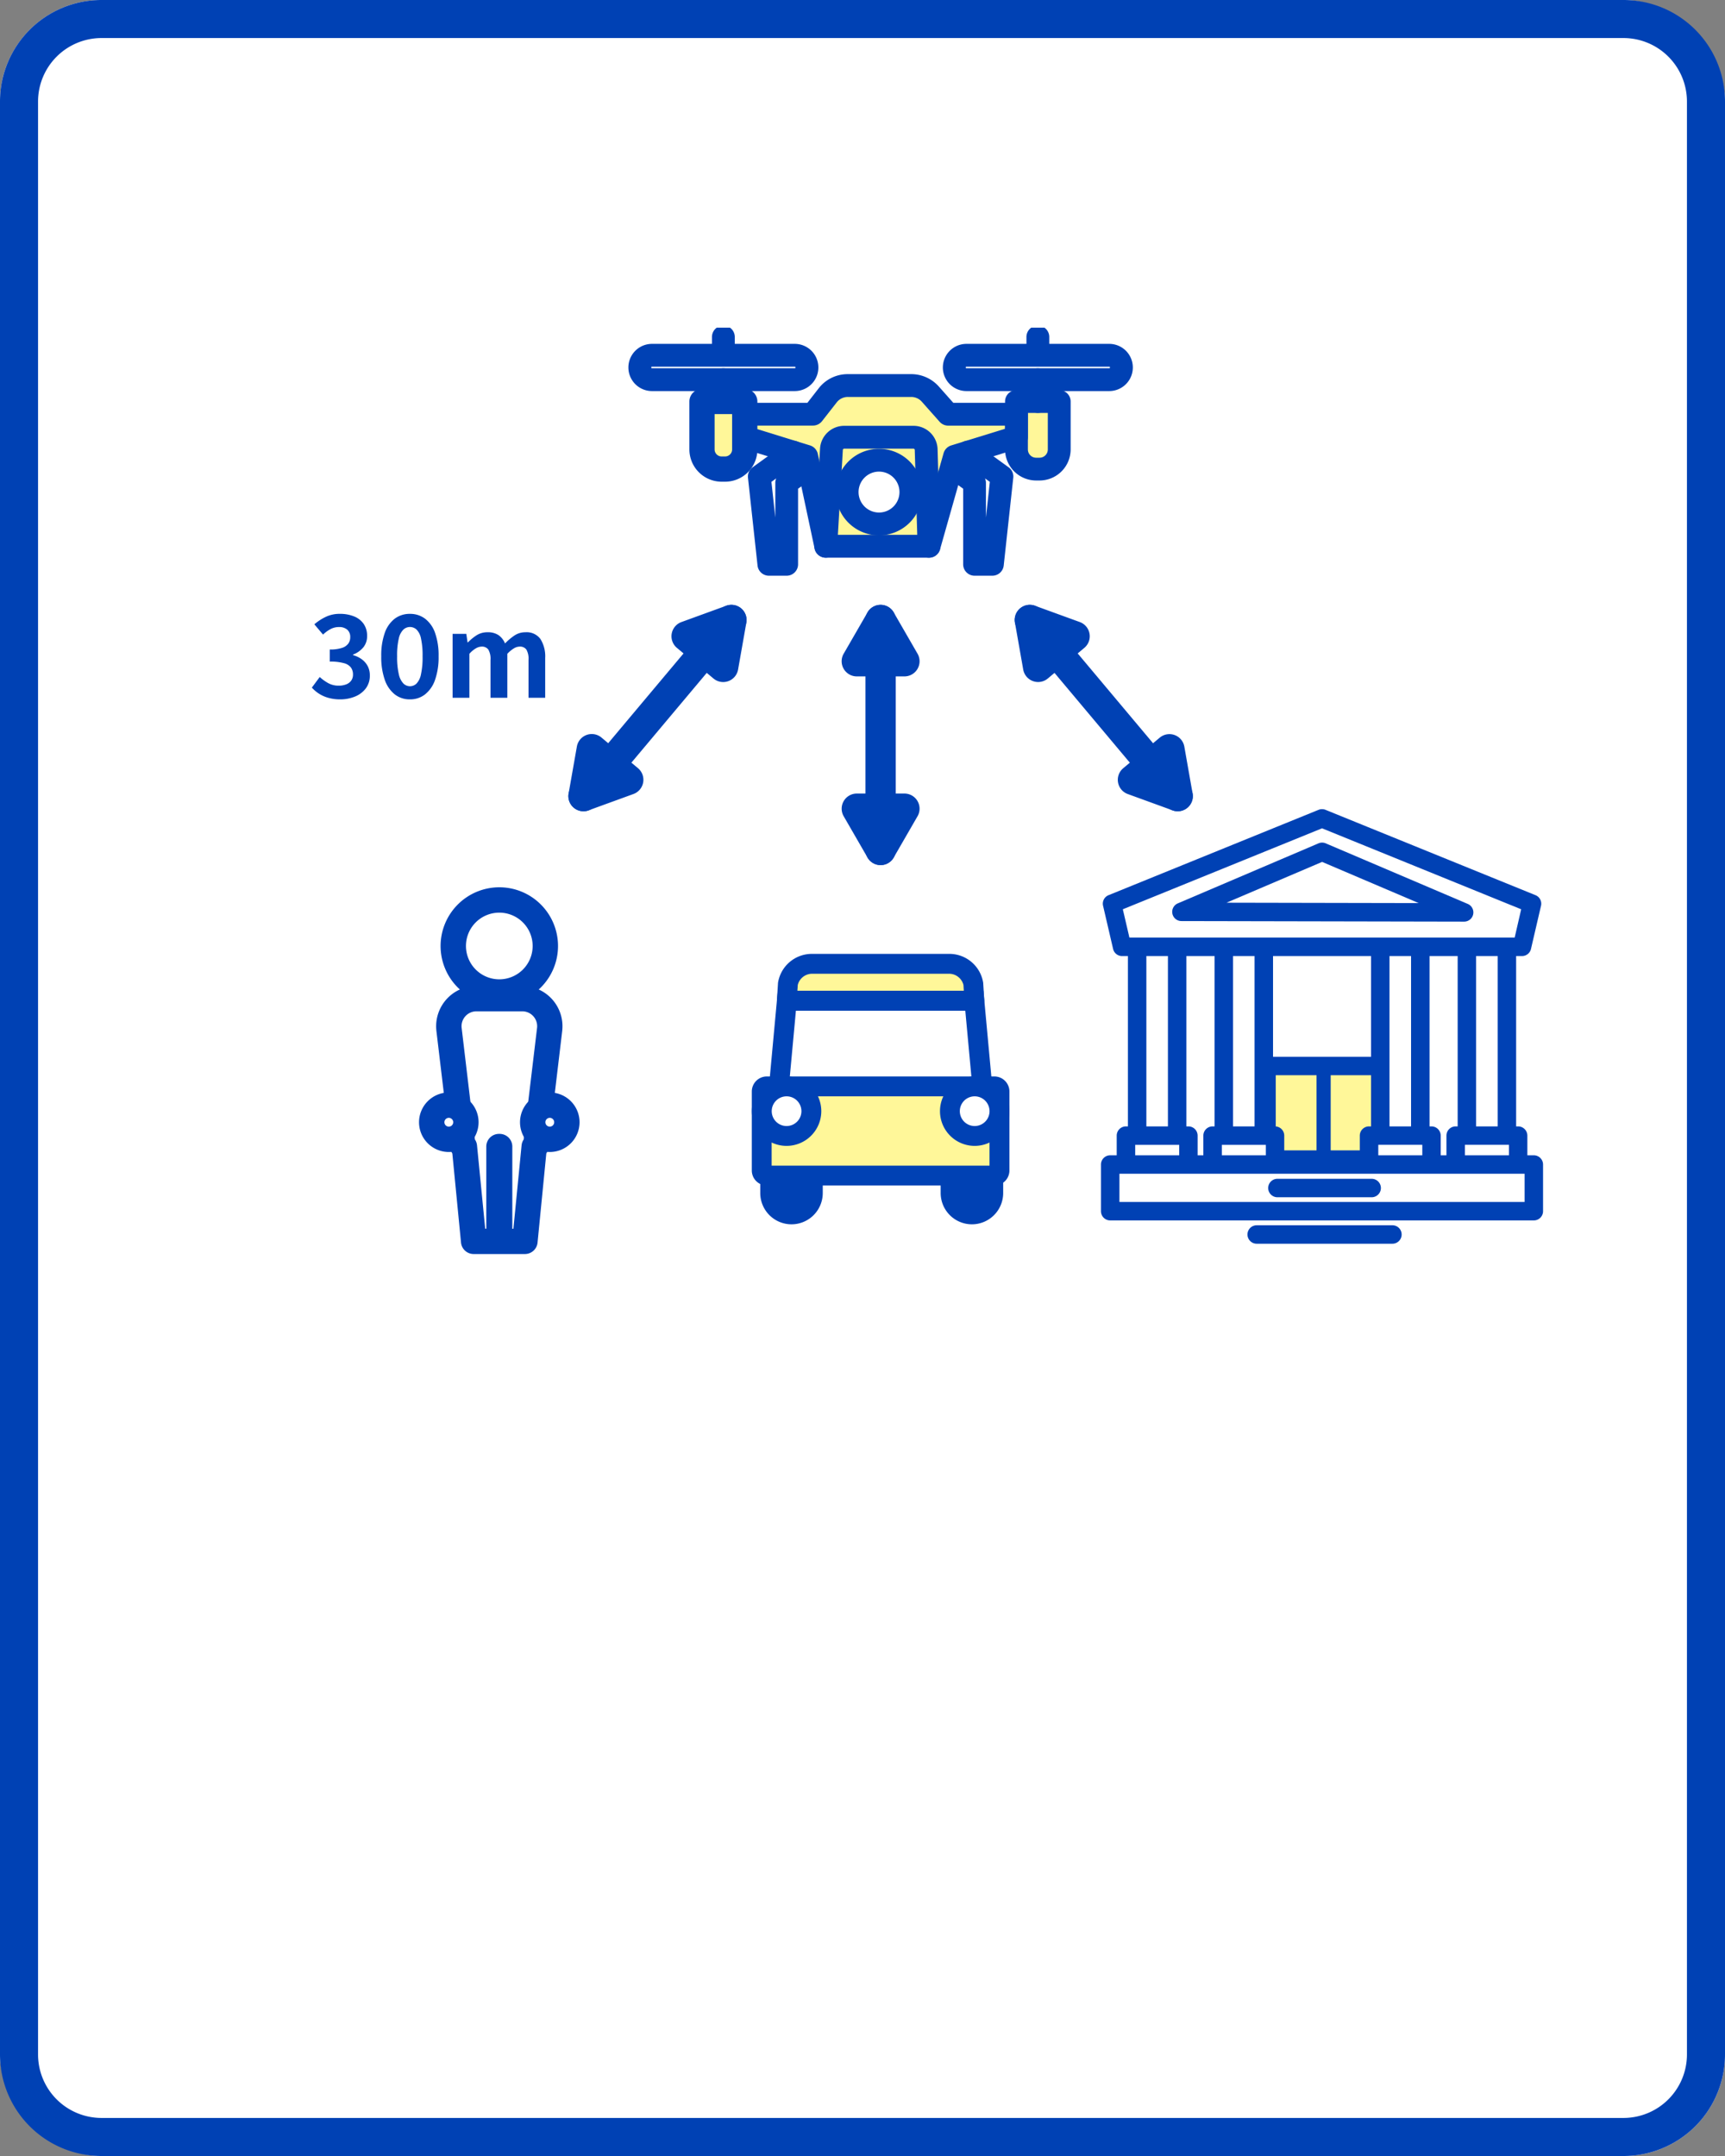 <svg id="距離の確保" xmlns="http://www.w3.org/2000/svg" xmlns:xlink="http://www.w3.org/1999/xlink" width="136" height="170" viewBox="0 0 136 170">
  <rect x="0" y="0" width="136" height="170" fill="#808080" stroke="none"/>
  <defs>
    <clipPath id="clip-path">
      <rect id="長方形_245" data-name="長方形 245" width="107.579" height="73.684" fill="none"/>
    </clipPath>
  </defs>
  <rect id="長方形_303" data-name="長方形 303" width="136" height="170" rx="8" fill="#fff"/>
  <path id="長方形_303_-_アウトライン" data-name="長方形 303 - アウトライン" d="M8,3A5.006,5.006,0,0,0,3,8V162a5.006,5.006,0,0,0,5,5H128a5.006,5.006,0,0,0,5-5V8a5.006,5.006,0,0,0-5-5H8M8,0H128a8,8,0,0,1,8,8V162a8,8,0,0,1-8,8H8a8,8,0,0,1-8-8V8A8,8,0,0,1,8,0Z" fill="#0041b4"/>
  <path id="パス_3360" data-name="パス 3360" d="M-7.191.126A3.324,3.324,0,0,1-8.127,0,2.694,2.694,0,0,1-8.86-.329,2.853,2.853,0,0,1-9.414-.8l.621-.837a3.551,3.551,0,0,0,.67.482,1.648,1.648,0,0,0,.814.2,1.592,1.592,0,0,0,.6-.1.865.865,0,0,0,.4-.3.807.807,0,0,0,.139-.477.939.939,0,0,0-.157-.545,1,1,0,0,0-.554-.351A3.987,3.987,0,0,0-8-2.853v-.954a2.944,2.944,0,0,0,.963-.126.986.986,0,0,0,.5-.342.853.853,0,0,0,.149-.5.751.751,0,0,0-.234-.594.959.959,0,0,0-.657-.207,1.388,1.388,0,0,0-.653.157,2.728,2.728,0,0,0-.6.437l-.684-.81a4.019,4.019,0,0,1,.927-.6,2.518,2.518,0,0,1,1.071-.225,2.941,2.941,0,0,1,1.129.2,1.67,1.67,0,0,1,.761.594,1.631,1.631,0,0,1,.27.95,1.386,1.386,0,0,1-.288.886,1.952,1.952,0,0,1-.819.581v.045a2.055,2.055,0,0,1,.67.315,1.6,1.6,0,0,1,.477.536,1.537,1.537,0,0,1,.175.752A1.639,1.639,0,0,1-5.161-.738a2,2,0,0,1-.855.644A3.056,3.056,0,0,1-7.191.126Zm5.508,0A1.9,1.9,0,0,1-2.875-.266a2.489,2.489,0,0,1-.788-1.148,5.386,5.386,0,0,1-.279-1.854,5.3,5.3,0,0,1,.279-1.85,2.4,2.4,0,0,1,.788-1.12,1.944,1.944,0,0,1,1.193-.378A1.944,1.944,0,0,1-.49-6.237,2.4,2.4,0,0,1,.3-5.117a5.3,5.3,0,0,1,.279,1.85A5.386,5.386,0,0,1,.3-1.413,2.489,2.489,0,0,1-.49-.266,1.9,1.9,0,0,1-1.683.126Zm0-1.035a.739.739,0,0,0,.522-.212A1.473,1.473,0,0,0-.81-1.85,6.267,6.267,0,0,0-.684-3.267,6.133,6.133,0,0,0-.81-4.68a1.367,1.367,0,0,0-.351-.7.766.766,0,0,0-.522-.2.76.76,0,0,0-.509.2,1.391,1.391,0,0,0-.365.7,5.739,5.739,0,0,0-.135,1.413A5.863,5.863,0,0,0-2.556-1.85a1.5,1.5,0,0,0,.365.729A.734.734,0,0,0-1.683-.909ZM1.683,0V-5.04h1.08l.1.675h.027a3.92,3.92,0,0,1,.684-.562,1.556,1.556,0,0,1,.864-.238,1.488,1.488,0,0,1,.869.229,1.477,1.477,0,0,1,.509.653,4.7,4.7,0,0,1,.742-.626,1.523,1.523,0,0,1,.868-.256,1.342,1.342,0,0,1,1.184.535,2.573,2.573,0,0,1,.373,1.49V0H7.668V-2.979A1.446,1.446,0,0,0,7.5-3.8a.614.614,0,0,0-.531-.234.9.9,0,0,0-.454.139,2.529,2.529,0,0,0-.517.428V0H4.671V-2.979A1.446,1.446,0,0,0,4.5-3.8a.614.614,0,0,0-.531-.234.939.939,0,0,0-.454.139,2.1,2.1,0,0,0-.508.428V0Z" transform="translate(34 55.019)" fill="#0041b4"/>
  <g id="グループ_205" data-name="グループ 205" transform="translate(14.737 25.838)">
    <g id="グループ_166" data-name="グループ 166" clip-path="url(#clip-path)">
      <path id="パス_1686" data-name="パス 1686" d="M24,4.057a.563.563,0,0,1,.562-.562H35.816a.563.563,0,0,1,0,1.125H24.56A.563.563,0,0,1,24,4.057" transform="translate(12.106 -0.92)" fill="#fff"/>
      <path id="パス_1687" data-name="パス 1687" d="M33.227,11.684a1.287,1.287,0,1,1-2.574,0V8.438h2.574v3.246Z" transform="translate(10.354 -2.221)" fill="#fff799"/>
      <path id="パス_1688" data-name="パス 1688" d="M38.322,15.575a.4.4,0,0,0-.166.324V21.92h-.648l-.69-6.337,2.306-1.67.662.2.075.353Z" transform="translate(8.732 -3.661)" fill="#fff"/>
      <path id="パス_1689" data-name="パス 1689" d="M43.929,20.063l.423-7.229a.607.607,0,0,1,.6-.572h5.467a.6.6,0,0,1,.608.589l.21,7.212Z" transform="translate(6.861 -3.227)" fill="#fff799"/>
      <path id="パス_1690" data-name="パス 1690" d="M60.531,15.583l-.69,6.337h-.647V15.9a.4.4,0,0,0-.164-.323l-1.571-1.141.088-.313.679-.209Z" transform="translate(3.301 -3.661)" fill="#fff"/>
      <path id="パス_1691" data-name="パス 1691" d="M52.388,11.185a.37.37,0,0,0-.067.021l-1.065.329a.4.4,0,0,0-.266.272l-1.3,4.6-.147-5.034a1.4,1.4,0,0,0-1.4-1.362H42.667a1.405,1.405,0,0,0-1.4,1.322l-.275,4.7-.892-4.2a.4.4,0,0,0-.272-.3l-1.07-.331a.472.472,0,0,0-.063-.019l-3.466-1.071V8.993h4.983a.4.4,0,0,0,.315-.154l1.156-1.485a1.6,1.6,0,0,1,1.271-.622h5a1.61,1.61,0,0,1,1.2.541l1.411,1.586a.4.4,0,0,0,.3.134h4.983v1.121Z" transform="translate(9.151 -1.772)" fill="#fff799"/>
      <path id="パス_1692" data-name="パス 1692" d="M66.875,11.684a1.287,1.287,0,1,1-2.575,0V9.044h0v-.6h2.575Z" transform="translate(1.5 -2.221)" fill="#fff799"/>
      <path id="パス_1693" data-name="パス 1693" d="M69.464,4.619H58.209a.563.563,0,1,1,0-1.125H69.464a.563.563,0,0,1,0,1.125" transform="translate(3.251 -0.919)" fill="#fff"/>
      <path id="パス_1694" data-name="パス 1694" d="M48.3,18.951a2.114,2.114,0,1,1,2.114-2.114A2.116,2.116,0,0,1,48.3,18.951" transform="translate(6.267 -3.874)" fill="#fff"/>
      <path id="パス_1695" data-name="パス 1695" d="M35.674,5.775H24.419a1.861,1.861,0,1,1,0-3.722H35.674a1.861,1.861,0,1,1,0,3.722ZM24.419,3.853a.061.061,0,1,0,0,.122H35.674a.061.061,0,1,0,0-.122Z" transform="translate(12.248 -0.777)" fill="#0041b4"/>
      <path id="線_118" data-name="線 118" d="M0,2.62a.9.9,0,0,1-.9-.9V0A.9.9,0,0,1,0-.9.9.9,0,0,1,.9,0V1.72A.9.9,0,0,1,0,2.62Z" transform="translate(42.294 4.099)" fill="#0041b4"/>
      <path id="パス_1696" data-name="パス 1696" d="M31.934,14.222h-.273a2.546,2.546,0,0,1-2.543-2.543V7.9a.994.994,0,0,1,.995-.994h3.371a.994.994,0,0,1,.994.994v3.782A2.546,2.546,0,0,1,31.934,14.222ZM31.106,8.89v2.788a.555.555,0,0,0,.554.554h.273a.555.555,0,0,0,.554-.554V8.89Z" transform="translate(10.497 -2.078)" fill="#0041b4"/>
      <path id="パス_1697" data-name="パス 1697" d="M69.322,5.775H58.067a1.861,1.861,0,1,1,0-3.722H69.322a1.861,1.861,0,1,1,0,3.722ZM58.067,3.853a.061.061,0,1,0,0,.122H69.322a.061.061,0,1,0,0-.122Z" transform="translate(3.393 -0.777)" fill="#0041b4"/>
      <path id="線_119" data-name="線 119" d="M0,2.62a.9.9,0,0,1-.9-.9V0A.9.9,0,0,1,0-.9.9.9,0,0,1,.9,0V1.72A.9.9,0,0,1,0,2.62Z" transform="translate(67.088 4.099)" fill="#0041b4"/>
      <path id="線_120" data-name="線 120" d="M0,2.117a.9.9,0,0,1-.9-.9V0A.9.9,0,0,1,0-.9.9.9,0,0,1,.9,0V1.217A.9.9,0,0,1,0,2.117Z" transform="translate(42.294 0.733)" fill="#0041b4"/>
      <path id="線_121" data-name="線 121" d="M0,2.117a.9.9,0,0,1-.9-.9V0A.9.9,0,0,1,0-.9.9.9,0,0,1,.9,0V1.217A.9.9,0,0,1,0,2.117Z" transform="translate(67.088 0.733)" fill="#0041b4"/>
      <path id="パス_1698" data-name="パス 1698" d="M65.582,14.127h-.273a2.452,2.452,0,0,1-2.449-2.449V7.9a.9.9,0,0,1,.9-.9h3.371a.9.9,0,0,1,.9.9v3.782A2.452,2.452,0,0,1,65.582,14.127ZM64.66,8.8v2.882a.65.65,0,0,0,.649.649h.273a.65.65,0,0,0,.649-.649V8.8Z" transform="translate(1.642 -2.078)" fill="#0041b4"/>
      <path id="パス_1699" data-name="パス 1699" d="M42.811,5.291h5a2.911,2.911,0,0,1,2.175.976l1.142,1.285h4.978a.9.9,0,0,1,.9.9v1.813a.9.9,0,0,1-.634.86l-4.412,1.363-1.877,6.62a.9.9,0,0,1-.866.655H41.074a.9.9,0,0,1-.88-.713l-1.4-6.573-4.375-1.352a.9.9,0,0,1-.634-.86V8.452a.9.9,0,0,1,.9-.9h4.942l.885-1.138A2.89,2.89,0,0,1,42.811,5.291Zm12.4,4.061H50.727a.9.9,0,0,1-.673-.3L48.644,7.463a1.11,1.11,0,0,0-.83-.372h-5a1.1,1.1,0,0,0-.876.428L40.779,9a.9.9,0,0,1-.71.347H35.587V9.6l4.245,1.312a.9.9,0,0,1,.615.673L41.8,17.963h6.737l1.825-6.435a.9.9,0,0,1,.6-.614L55.209,9.6Z" transform="translate(9.293 -1.629)" fill="#0041b4"/>
      <path id="パス_1700" data-name="パス 1700" d="M48.155,13.282a3.413,3.413,0,1,1-3.413,3.413A3.416,3.416,0,0,1,48.155,13.282Zm0,5.025a1.613,1.613,0,1,0-1.613-1.613A1.614,1.614,0,0,0,48.155,18.307Z" transform="translate(6.41 -3.732)" fill="#0041b4"/>
      <path id="パス_1701" data-name="パス 1701" d="M60.044,23.06h-1.4a.9.9,0,0,1-.9-.9V16.2l-1.4-1.016a.9.9,0,0,1,.97-1.513.9.9,0,0,1,1.353-1.089l2.661,1.928a.9.9,0,0,1,.367.826l-.754,6.923A.9.9,0,0,1,60.044,23.06Zm-.577-7.675a.9.9,0,0,1,.073.355v2.732l.306-2.812Z" transform="translate(3.455 -3.503)" fill="#0041b4"/>
      <path id="パス_1702" data-name="パス 1702" d="M38.4,23.06H37a.9.9,0,0,1-.895-.8l-.754-6.923a.9.9,0,0,1,.367-.826l2.661-1.928A.9.9,0,0,1,39.718,13.7a.9.9,0,0,1,.929,1.535L39.3,16.2V22.16A.9.9,0,0,1,38.4,23.06ZM37.2,15.66l.306,2.812V15.74a.9.9,0,0,1,.073-.355Z" transform="translate(8.883 -3.503)" fill="#0041b4"/>
      <path id="パス_1703" data-name="パス 1703" d="M43.356,21.218l-.053,0a.9.9,0,0,1-.846-.951l.447-7.651a1.907,1.907,0,0,1,1.9-1.794h5.467a1.9,1.9,0,0,1,1.9,1.849l.223,7.622a.9.9,0,0,1-1.8.053l-.223-7.622a.105.105,0,0,0-.105-.1H44.806a.105.105,0,0,0-.105.1l-.447,7.652A.9.9,0,0,1,43.356,21.218Z" transform="translate(7.012 -3.084)" fill="#0041b4"/>
      <path id="パス_1704" data-name="パス 1704" d="M10.756,64.869A3.629,3.629,0,1,1,7.127,61.24a3.629,3.629,0,0,1,3.629,3.629" transform="translate(17.501 -16.116)" fill="#fff"/>
      <path id="楕円形_15" data-name="楕円形 15" d="M3.629-1A4.629,4.629,0,1,1-1,3.629,4.634,4.634,0,0,1,3.629-1Zm0,7.258A2.629,2.629,0,1,0,1,3.629,2.632,2.632,0,0,0,3.629,6.258Z" transform="translate(20.999 45.124)" fill="#0041b4"/>
      <path id="パス_1705" data-name="パス 1705" d="M10.971,74.189A2.175,2.175,0,0,0,8.807,71.8H5.2a2.175,2.175,0,0,0-2.164,2.386l1.105,9.275h.113l.735,7.479H6.976V83.464h.052v7.479H9.02l.734-7.479h.113Z" transform="translate(17.626 -18.896)" fill="#fff"/>
      <path id="パス_1706" data-name="パス 1706" d="M5.2,70.8H8.807a3.175,3.175,0,0,1,3.16,3.483l0,.021-1.105,9.275a1,1,0,0,1-.154.427l-.69,7.032a1,1,0,0,1-1,.9H4.984a1,1,0,0,1-1-.9L3.3,84.009a1,1,0,0,1-.154-.427L2.038,74.307l0-.021A3.175,3.175,0,0,1,5.2,70.8Zm4.782,3.28a1.175,1.175,0,0,0-1.17-1.28H5.2a1.175,1.175,0,0,0-1.17,1.28L5.077,82.9a1,1,0,0,1,.168.464l.646,6.577h.085V83.464a1,1,0,0,1,1-1h.052a1,1,0,0,1,1,1v6.479h.086l.645-6.577a1,1,0,0,1,.168-.464Z" transform="translate(17.626 -18.896)" fill="#0041b4"/>
      <path id="パス_1707" data-name="パス 1707" d="M3.887,84.544A1.347,1.347,0,1,1,2.54,83.2a1.347,1.347,0,0,1,1.347,1.347" transform="translate(18.107 -21.894)" fill="#fff"/>
      <path id="楕円形_16" data-name="楕円形 16" d="M1.347-1A2.347,2.347,0,1,1-1,1.347,2.35,2.35,0,0,1,1.347-1Zm0,2.694A.347.347,0,1,0,1,1.347.347.347,0,0,0,1.347,1.694Z" transform="translate(19.3 61.303)" fill="#0041b4"/>
      <path id="パス_1708" data-name="パス 1708" d="M14.691,84.544A1.347,1.347,0,1,1,13.344,83.2a1.347,1.347,0,0,1,1.347,1.347" transform="translate(15.264 -21.894)" fill="#fff"/>
      <path id="楕円形_17" data-name="楕円形 17" d="M1.347-1A2.347,2.347,0,1,1-1,1.347,2.35,2.35,0,0,1,1.347-1Zm0,2.694A.347.347,0,1,0,1,1.347.347.347,0,0,0,1.347,1.694Z" transform="translate(27.261 61.303)" fill="#0041b4"/>
      <rect id="長方形_233" data-name="長方形 233" width="22.945" height="18.036" transform="translate(78.02 48.38)" fill="#fff"/>
      <path id="パス_1709" data-name="パス 1709" d="M103.587,84.131H80.643a.678.678,0,0,1-.678-.678V65.417a.678.678,0,0,1,.678-.678h22.944a.678.678,0,0,1,.678.678V83.453a.678.678,0,0,1-.678.678M81.321,82.775H102.91V66.1H81.321Z" transform="translate(-2.622 -17.037)" fill="#0041b4"/>
      <path id="パス_1710" data-name="パス 1710" d="M103.587,84.181H80.643a.728.728,0,0,1-.727-.727V65.417a.728.728,0,0,1,.727-.727h22.944a.728.728,0,0,1,.727.727V83.453A.728.728,0,0,1,103.587,84.181ZM80.643,64.788a.629.629,0,0,0-.628.628V83.453a.629.629,0,0,0,.628.628h22.944a.629.629,0,0,0,.628-.628V65.417a.629.629,0,0,0-.628-.628Zm22.316,18.036H81.271V66.046h21.688Zm-21.589-.1h21.49V66.145H81.37Z" transform="translate(-2.622 -17.037)" fill="#0041b4"/>
      <rect id="長方形_234" data-name="長方形 234" width="9.083" height="7.38" transform="translate(85.117 58.214)" fill="#fff799"/>
      <path id="パス_1711" data-name="パス 1711" d="M99.357,86.821H90.275a.678.678,0,0,1-.678-.678V78.762a.678.678,0,0,1,.678-.678h9.082a.678.678,0,0,1,.678.678v7.381a.678.678,0,0,1-.678.678m-8.4-1.356H98.68V79.441H90.953Z" transform="translate(-5.157 -20.548)" fill="#0041b4"/>
      <path id="パス_1712" data-name="パス 1712" d="M99.357,86.87H90.275a.728.728,0,0,1-.727-.727V78.762a.728.728,0,0,1,.727-.727h9.082a.728.728,0,0,1,.727.727v7.381A.728.728,0,0,1,99.357,86.87Zm-9.082-8.737a.629.629,0,0,0-.628.628v7.381a.629.629,0,0,0,.628.628h9.082a.629.629,0,0,0,.628-.628V78.762a.629.629,0,0,0-.628-.628Zm8.455,7.381H90.9V79.391H98.73ZM91,85.415h7.628V79.49H91Z" transform="translate(-5.157 -20.548)" fill="#0041b4"/>
      <path id="パス_1713" data-name="パス 1713" d="M96.441,86.23a.508.508,0,0,1-.508-.508V79.2a.508.508,0,0,1,1.017,0v6.523a.508.508,0,0,1-.508.508" transform="translate(-6.824 -20.708)" fill="#0041b4"/>
      <path id="パス_1714" data-name="パス 1714" d="M96.441,86.28a.559.559,0,0,1-.558-.558V79.2A.558.558,0,0,1,97,79.2v6.523A.559.559,0,0,1,96.441,86.28Zm0-7.54a.459.459,0,0,0-.459.459v6.523a.459.459,0,0,0,.918,0V79.2A.459.459,0,0,0,96.441,78.74Z" transform="translate(-6.824 -20.708)" fill="#0041b4"/>
      <rect id="長方形_235" data-name="長方形 235" width="3.156" height="16.285" transform="translate(74.916 48.274)" fill="#fff"/>
      <path id="パス_1715" data-name="パス 1715" d="M79.586,82.235H76.43a.678.678,0,0,1-.678-.678V65.273a.678.678,0,0,1,.678-.679h3.156a.678.678,0,0,1,.678.679V81.558a.678.678,0,0,1-.678.678M77.108,80.88h1.8V65.951h-1.8Z" transform="translate(-1.514 -16.998)" fill="#0041b4"/>
      <path id="パス_1716" data-name="パス 1716" d="M79.586,82.285H76.43a.728.728,0,0,1-.727-.727V65.273a.729.729,0,0,1,.727-.728h3.156a.729.729,0,0,1,.727.728V81.558A.728.728,0,0,1,79.586,82.285ZM76.43,64.644a.629.629,0,0,0-.628.629V81.558a.629.629,0,0,0,.628.628h3.156a.629.629,0,0,0,.628-.628V65.273a.629.629,0,0,0-.628-.629Zm2.527,16.286h-1.9V65.9h1.9Zm-1.8-.1h1.7V66h-1.7Z" transform="translate(-1.514 -16.998)" fill="#0041b4"/>
      <rect id="長方形_236" data-name="長方形 236" width="4.925" height="2.31" transform="translate(74.032 63.705)" fill="#fff"/>
      <path id="パス_1717" data-name="パス 1717" d="M80.155,89.2H75.23a.678.678,0,0,1-.678-.678v-2.31a.678.678,0,0,1,.678-.678h4.925a.678.678,0,0,1,.678.678v2.31a.678.678,0,0,1-.678.678m-4.247-1.356h3.569v-.954H75.908Z" transform="translate(-1.198 -22.51)" fill="#0041b4"/>
      <path id="パス_1718" data-name="パス 1718" d="M80.155,89.252H75.23a.728.728,0,0,1-.727-.727v-2.31a.728.728,0,0,1,.727-.727h4.925a.728.728,0,0,1,.727.727v2.31A.728.728,0,0,1,80.155,89.252ZM75.23,85.587a.629.629,0,0,0-.628.628v2.31a.629.629,0,0,0,.628.628h4.925a.629.629,0,0,0,.628-.628v-2.31a.629.629,0,0,0-.628-.628Zm4.3,2.31H75.858V86.843h3.668Zm-3.569-.1h3.47v-.855h-3.47Z" transform="translate(-1.198 -22.51)" fill="#0041b4"/>
      <rect id="長方形_237" data-name="長方形 237" width="3.156" height="16.285" transform="translate(81.747 48.274)" fill="#fff"/>
      <path id="パス_1719" data-name="パス 1719" d="M88.856,82.235H85.7a.678.678,0,0,1-.678-.678V65.273a.678.678,0,0,1,.678-.679h3.156a.678.678,0,0,1,.678.679V81.558a.678.678,0,0,1-.678.678M86.378,80.88h1.8V65.951h-1.8Z" transform="translate(-3.953 -16.998)" fill="#0041b4"/>
      <path id="パス_1720" data-name="パス 1720" d="M88.856,82.285H85.7a.728.728,0,0,1-.727-.727V65.273a.729.729,0,0,1,.727-.728h3.156a.729.729,0,0,1,.727.728V81.558A.728.728,0,0,1,88.856,82.285ZM85.7,64.644a.629.629,0,0,0-.628.629V81.558a.629.629,0,0,0,.628.628h3.156a.629.629,0,0,0,.628-.628V65.273a.629.629,0,0,0-.628-.629Zm2.527,16.286h-1.9V65.9h1.9Zm-1.8-.1h1.7V66h-1.7Z" transform="translate(-3.953 -16.998)" fill="#0041b4"/>
      <rect id="長方形_238" data-name="長方形 238" width="4.925" height="2.31" transform="translate(80.862 63.705)" fill="#fff"/>
      <path id="パス_1721" data-name="パス 1721" d="M89.424,89.2H84.5a.678.678,0,0,1-.678-.678v-2.31a.678.678,0,0,1,.678-.678h4.924a.678.678,0,0,1,.678.678v2.31a.678.678,0,0,1-.678.678m-4.246-1.356h3.569v-.954H85.178Z" transform="translate(-3.637 -22.51)" fill="#0041b4"/>
      <path id="パス_1722" data-name="パス 1722" d="M89.424,89.252H84.5a.728.728,0,0,1-.727-.727v-2.31a.728.728,0,0,1,.727-.727h4.924a.728.728,0,0,1,.727.727v2.31A.728.728,0,0,1,89.424,89.252ZM84.5,85.587a.629.629,0,0,0-.628.628v2.31a.629.629,0,0,0,.628.628h4.924a.629.629,0,0,0,.628-.628v-2.31a.629.629,0,0,0-.628-.628Zm4.3,2.31H85.128V86.843H88.8Zm-3.569-.1H88.7v-.855h-3.47Z" transform="translate(-3.637 -22.51)" fill="#0041b4"/>
      <rect id="長方形_239" data-name="長方形 239" width="3.156" height="16.285" transform="translate(94.082 48.274)" fill="#fff"/>
      <path id="パス_1723" data-name="パス 1723" d="M105.6,82.235h-3.156a.678.678,0,0,1-.678-.678V65.273a.678.678,0,0,1,.678-.679H105.6a.678.678,0,0,1,.678.679V81.558a.678.678,0,0,1-.678.678m-2.478-1.356h1.8V65.951h-1.8Z" transform="translate(-8.359 -16.998)" fill="#0041b4"/>
      <path id="パス_1724" data-name="パス 1724" d="M105.6,82.285h-3.156a.728.728,0,0,1-.727-.727V65.273a.729.729,0,0,1,.727-.728H105.6a.729.729,0,0,1,.727.728V81.558A.728.728,0,0,1,105.6,82.285Zm-3.156-17.641a.629.629,0,0,0-.628.629V81.558a.629.629,0,0,0,.628.628H105.6a.629.629,0,0,0,.628-.628V65.273a.629.629,0,0,0-.628-.629Zm2.527,16.286h-1.9V65.9h1.9Zm-1.8-.1h1.7V66h-1.7Z" transform="translate(-8.359 -16.998)" fill="#0041b4"/>
      <rect id="長方形_240" data-name="長方形 240" width="4.925" height="2.31" transform="translate(93.197 63.705)" fill="#fff"/>
      <path id="パス_1725" data-name="パス 1725" d="M106.165,89.2H101.24a.678.678,0,0,1-.678-.678v-2.31a.678.678,0,0,1,.678-.678h4.925a.678.678,0,0,1,.678.678v2.31a.678.678,0,0,1-.678.678m-4.247-1.356h3.569v-.954h-3.569Z" transform="translate(-8.043 -22.51)" fill="#0041b4"/>
      <path id="パス_1726" data-name="パス 1726" d="M106.165,89.252H101.24a.728.728,0,0,1-.727-.727v-2.31a.728.728,0,0,1,.727-.727h4.925a.728.728,0,0,1,.727.727v2.31A.728.728,0,0,1,106.165,89.252Zm-4.925-3.666a.629.629,0,0,0-.628.628v2.31a.629.629,0,0,0,.628.628h4.925a.629.629,0,0,0,.628-.628v-2.31a.629.629,0,0,0-.628-.628Zm4.3,2.31h-3.668V86.843h3.668Zm-3.569-.1h3.47v-.855h-3.47Z" transform="translate(-8.043 -22.51)" fill="#0041b4"/>
      <rect id="長方形_241" data-name="長方形 241" width="3.156" height="16.285" transform="translate(100.913 48.274)" fill="#fff"/>
      <path id="パス_1727" data-name="パス 1727" d="M114.867,82.235h-3.156a.678.678,0,0,1-.678-.678V65.273a.678.678,0,0,1,.678-.679h3.156a.678.678,0,0,1,.678.679V81.558a.678.678,0,0,1-.678.678m-2.478-1.356h1.8V65.951h-1.8Z" transform="translate(-10.798 -16.998)" fill="#0041b4"/>
      <path id="パス_1728" data-name="パス 1728" d="M114.867,82.285h-3.156a.728.728,0,0,1-.727-.727V65.273a.729.729,0,0,1,.727-.728h3.156a.729.729,0,0,1,.727.728V81.558A.728.728,0,0,1,114.867,82.285Zm-3.156-17.641a.629.629,0,0,0-.628.629V81.558a.629.629,0,0,0,.628.628h3.156a.629.629,0,0,0,.628-.628V65.273a.629.629,0,0,0-.628-.629Zm2.527,16.286h-1.9V65.9h1.9Zm-1.8-.1h1.7V66h-1.7Z" transform="translate(-10.798 -16.998)" fill="#0041b4"/>
      <rect id="長方形_242" data-name="長方形 242" width="4.925" height="2.31" transform="translate(100.028 63.705)" fill="#fff"/>
      <path id="パス_1729" data-name="パス 1729" d="M115.435,89.2H110.51a.678.678,0,0,1-.678-.678v-2.31a.678.678,0,0,1,.678-.678h4.925a.678.678,0,0,1,.678.678v2.31a.678.678,0,0,1-.678.678m-4.247-1.356h3.569v-.954h-3.569Z" transform="translate(-10.482 -22.51)" fill="#0041b4"/>
      <path id="パス_1730" data-name="パス 1730" d="M115.435,89.252H110.51a.728.728,0,0,1-.727-.727v-2.31a.728.728,0,0,1,.727-.727h4.925a.728.728,0,0,1,.727.727v2.31A.728.728,0,0,1,115.435,89.252Zm-4.925-3.666a.629.629,0,0,0-.628.628v2.31a.629.629,0,0,0,.628.628h4.925a.629.629,0,0,0,.628-.628v-2.31a.629.629,0,0,0-.628-.628Zm4.3,2.31h-3.668V86.843h3.668Zm-3.569-.1h3.47v-.855h-3.47Z" transform="translate(-10.482 -22.51)" fill="#0041b4"/>
      <path id="パス_1731" data-name="パス 1731" d="M90.542,52.507,73.987,59.236l.79,3.4h31.529l.79-3.4Z" transform="translate(-1.049 -13.818)" fill="#fff"/>
      <path id="パス_1732" data-name="パス 1732" d="M106.063,63.074H74.535a.678.678,0,0,1-.66-.525l-.79-3.4a.677.677,0,0,1,.4-.781l16.555-6.729a.68.68,0,0,1,.511,0l16.555,6.729a.678.678,0,0,1,.405.781l-.79,3.4a.679.679,0,0,1-.661.525m-30.99-1.356h30.452l.537-2.314L90.3,53,74.536,59.4Z" transform="translate(-0.807 -13.576)" fill="#0041b4"/>
      <path id="パス_1733" data-name="パス 1733" d="M106.063,63.123H74.535a.724.724,0,0,1-.708-.563l-.79-3.4a.722.722,0,0,1,.434-.838l16.555-6.729a.733.733,0,0,1,.548,0l16.555,6.729a.724.724,0,0,1,.435.838l-.79,3.4A.725.725,0,0,1,106.063,63.123ZM90.3,51.637a.631.631,0,0,0-.237.046L73.508,58.412a.624.624,0,0,0-.375.724l.79,3.4a.626.626,0,0,0,.612.486h31.529a.626.626,0,0,0,.613-.486l.79-3.4a.625.625,0,0,0-.376-.724L90.536,51.683A.626.626,0,0,0,90.3,51.637Zm15.266,10.13H75.034l-.556-2.393L90.3,52.943l.019.008,15.8,6.423Zm-30.452-.1h30.374L106,59.434,90.3,53.05,74.594,59.434Z" transform="translate(-0.807 -13.576)" fill="#0041b4"/>
      <path id="パス_1734" data-name="パス 1734" d="M92.5,56.093,81.423,60.821l22.269.044Z" transform="translate(-3.006 -14.761)" fill="#fff"/>
      <path id="パス_1735" data-name="パス 1735" d="M103.449,61.3h0l-22.268-.044a.678.678,0,0,1-.265-1.3l11.08-4.728a.674.674,0,0,1,.532,0L103.715,60a.678.678,0,0,1-.266,1.3M84.481,59.908l15.635.031-7.855-3.351Z" transform="translate(-2.764 -14.519)" fill="#0041b4"/>
      <path id="パス_1736" data-name="パス 1736" d="M103.449,61.351h0l-22.268-.044a.727.727,0,0,1-.284-1.4l11.08-4.728a.727.727,0,0,1,.571,0l11.188,4.772a.727.727,0,0,1-.285,1.4ZM92.261,55.222a.623.623,0,0,0-.247.051L80.934,60a.628.628,0,0,0,.245,1.206l22.268.044v0a.628.628,0,0,0,.247-1.206L92.507,55.273A.619.619,0,0,0,92.261,55.222Zm8.1,4.767L84.24,59.957l8.021-3.423Zm-15.637-.13,15.151.03-7.612-3.247Z" transform="translate(-2.764 -14.519)" fill="#0041b4"/>
      <rect id="長方形_243" data-name="長方形 243" width="33.398" height="3.681" transform="translate(72.793 65.983)" fill="#fff"/>
      <path id="パス_1737" data-name="パス 1737" d="M106.947,93.665h-33.4a.678.678,0,0,1-.678-.678V89.307a.678.678,0,0,1,.678-.678h33.4a.678.678,0,0,1,.678.678v3.681a.678.678,0,0,1-.678.678M74.227,92.31h32.042V89.985H74.227Z" transform="translate(-0.756 -23.323)" fill="#0041b4"/>
      <path id="パス_1738" data-name="パス 1738" d="M106.947,93.715h-33.4a.728.728,0,0,1-.727-.727V89.307a.728.728,0,0,1,.727-.727h33.4a.728.728,0,0,1,.727.727v3.681A.728.728,0,0,1,106.947,93.715Zm-33.4-5.036a.629.629,0,0,0-.628.628v3.681a.629.629,0,0,0,.628.628h33.4a.629.629,0,0,0,.628-.628V89.307a.629.629,0,0,0-.628-.628Zm32.77,3.681H74.177V89.935h32.141Zm-32.042-.1H106.22V90.034H74.276Z" transform="translate(-0.756 -23.323)" fill="#0041b4"/>
      <path id="パス_1739" data-name="パス 1739" d="M98.869,92.5h-7.43a.678.678,0,1,1,0-1.356h7.43a.678.678,0,1,1,0,1.356" transform="translate(-5.463 -23.986)" fill="#0041b4"/>
      <path id="パス_1740" data-name="パス 1740" d="M98.869,92.551h-7.43a.727.727,0,1,1,0-1.455h7.43a.727.727,0,1,1,0,1.455ZM91.439,91.2a.628.628,0,1,0,0,1.257h7.43a.628.628,0,1,0,0-1.257Z" transform="translate(-5.463 -23.986)" fill="#0041b4"/>
      <path id="パス_1741" data-name="パス 1741" d="M99.921,97.474h-10.7a.678.678,0,0,1,0-1.356h10.7a.678.678,0,0,1,0,1.356" transform="translate(-4.879 -25.294)" fill="#0041b4"/>
      <path id="パス_1742" data-name="パス 1742" d="M99.921,97.523h-10.7a.727.727,0,1,1,0-1.455h10.7a.727.727,0,0,1,0,1.455Zm-10.7-1.356a.628.628,0,1,0,0,1.257h10.7a.628.628,0,0,0,0-1.257Z" transform="translate(-4.879 -25.294)" fill="#0041b4"/>
      <line id="線_122" data-name="線 122" y2="18.134" transform="translate(54.691 23.047)" fill="#0041b4"/>
      <path id="線_123" data-name="線 123" d="M0,19.328a1.194,1.194,0,0,1-1.194-1.194V0A1.194,1.194,0,0,1,0-1.193,1.194,1.194,0,0,1,1.194,0V18.134A1.194,1.194,0,0,1,0,19.328Z" transform="translate(54.691 23.047)" fill="#0041b4"/>
      <path id="パス_1743" data-name="パス 1743" d="M48.553,31.278,46.675,34.53H50.43Z" transform="translate(6.138 -8.231)" fill="#0041b4"/>
      <path id="パス_1744" data-name="パス 1744" d="M48.553,30.085a1.194,1.194,0,0,1,1.034.6l1.877,3.252a1.193,1.193,0,0,1-1.034,1.79H46.675a1.194,1.194,0,0,1-1.034-1.79l1.877-3.252A1.194,1.194,0,0,1,48.553,30.085Z" transform="translate(6.138 -8.231)" fill="#0041b4"/>
      <path id="パス_1745" data-name="パス 1745" d="M48.553,54.728l1.877-3.252H46.675Z" transform="translate(6.138 -13.547)" fill="#0041b4"/>
      <path id="パス_1746" data-name="パス 1746" d="M48.553,55.922a1.194,1.194,0,0,1-1.034-.6l-1.877-3.252a1.194,1.194,0,0,1,1.034-1.79H50.43a1.193,1.193,0,0,1,1.034,1.79l-1.877,3.252A1.194,1.194,0,0,1,48.553,55.922Z" transform="translate(6.138 -13.547)" fill="#0041b4"/>
      <line id="線_124" data-name="線 124" x1="11.657" y1="13.892" transform="translate(66.457 23.047)" fill="#0041b4"/>
      <path id="線_125" data-name="線 125" d="M11.657,15.085a1.191,1.191,0,0,1-.915-.426L-.914.767A1.193,1.193,0,0,1-.767-.914,1.193,1.193,0,0,1,.914-.767L12.571,13.125a1.194,1.194,0,0,1-.914,1.961Z" transform="translate(66.457 23.047)" fill="#0041b4"/>
      <path id="パス_1747" data-name="パス 1747" d="M79.751,48.811l-.652-3.7-2.876,2.413Z" transform="translate(-1.638 -11.872)" fill="#0041b4"/>
      <path id="パス_1748" data-name="パス 1748" d="M79.751,50a1.192,1.192,0,0,1-.408-.072l-3.528-1.284a1.194,1.194,0,0,1-.359-2.036L78.332,44.2a1.193,1.193,0,0,1,1.943.707l.652,3.7A1.194,1.194,0,0,1,79.751,50Z" transform="translate(-1.638 -11.872)" fill="#0041b4"/>
      <path id="パス_1749" data-name="パス 1749" d="M65.191,31.278l.652,3.7,2.876-2.413Z" transform="translate(1.265 -8.231)" fill="#0041b4"/>
      <path id="パス_1750" data-name="パス 1750" d="M65.192,30.085a1.192,1.192,0,0,1,.408.072l3.528,1.284a1.193,1.193,0,0,1,.359,2.036L66.611,35.89a1.193,1.193,0,0,1-1.943-.707l-.652-3.7a1.194,1.194,0,0,1,1.176-1.4Z" transform="translate(1.265 -8.231)" fill="#0041b4"/>
      <line id="線_126" data-name="線 126" y1="13.892" x2="11.657" transform="translate(31.268 23.047)" fill="#0041b4"/>
      <path id="線_127" data-name="線 127" d="M0,15.085a1.189,1.189,0,0,1-.767-.279,1.193,1.193,0,0,1-.147-1.681L10.743-.767a1.193,1.193,0,0,1,1.681-.147A1.193,1.193,0,0,1,12.571.767L.914,14.659A1.191,1.191,0,0,1,0,15.085Z" transform="translate(31.268 23.047)" fill="#0041b4"/>
      <path id="パス_1751" data-name="パス 1751" d="M17.435,48.811l.652-3.7,2.876,2.413Z" transform="translate(13.833 -11.872)" fill="#0041b4"/>
      <path id="パス_1752" data-name="パス 1752" d="M17.435,50a1.194,1.194,0,0,1-1.176-1.4l.652-3.7a1.193,1.193,0,0,1,1.943-.707l2.876,2.413a1.194,1.194,0,0,1-.359,2.036l-3.528,1.284A1.192,1.192,0,0,1,17.435,50Z" transform="translate(13.833 -11.872)" fill="#0041b4"/>
      <path id="パス_1753" data-name="パス 1753" d="M32,31.278l-.652,3.7-2.876-2.413Z" transform="translate(10.93 -8.231)" fill="#0041b4"/>
      <path id="パス_1754" data-name="パス 1754" d="M32,30.085a1.194,1.194,0,0,1,1.176,1.4l-.652,3.7a1.193,1.193,0,0,1-1.943.707L27.7,33.477a1.193,1.193,0,0,1,.359-2.036l3.528-1.284A1.192,1.192,0,0,1,32,30.085Z" transform="translate(10.93 -8.231)" fill="#0041b4"/>
      <path id="パス_1755" data-name="パス 1755" d="M39.056,93.182h0a1.777,1.777,0,0,1-1.772-1.772V89.834a1.772,1.772,0,1,1,3.544,0V91.41a1.777,1.777,0,0,1-1.772,1.772" transform="translate(8.609 -23.174)" fill="#0041b4"/>
      <path id="パス_1756" data-name="パス 1756" d="M39.056,93.232a1.824,1.824,0,0,1-1.822-1.822V89.834a1.822,1.822,0,1,1,3.643,0V91.41A1.824,1.824,0,0,1,39.056,93.232Zm0-5.12a1.725,1.725,0,0,0-1.723,1.723V91.41a1.723,1.723,0,0,0,3.445,0V89.834A1.725,1.725,0,0,0,39.056,88.111Z" transform="translate(8.609 -23.174)" fill="#0041b4"/>
      <path id="パス_1757" data-name="パス 1757" d="M38.827,93.595a2.417,2.417,0,0,1-2.415-2.415V89.6a2.414,2.414,0,0,1,4.829,0V91.18a2.417,2.417,0,0,1-2.414,2.415m0-5.12A1.131,1.131,0,0,0,37.7,89.6V91.18a1.13,1.13,0,1,0,2.261,0V89.6a1.131,1.131,0,0,0-1.13-1.13" transform="translate(8.839 -22.945)" fill="#0041b4"/>
      <path id="パス_1758" data-name="パス 1758" d="M38.827,93.644a2.467,2.467,0,0,1-2.464-2.464V89.6a2.464,2.464,0,0,1,4.928,0V91.18A2.467,2.467,0,0,1,38.827,93.644Zm0-6.4A2.367,2.367,0,0,0,36.462,89.6V91.18a2.365,2.365,0,1,0,4.73,0V89.6A2.367,2.367,0,0,0,38.827,87.241Zm0,5.12a1.182,1.182,0,0,1-1.18-1.181V89.6a1.18,1.18,0,1,1,2.36,0V91.18A1.182,1.182,0,0,1,38.827,92.361Zm0-3.837A1.082,1.082,0,0,0,37.746,89.6V91.18a1.081,1.081,0,1,0,2.162,0V89.6A1.082,1.082,0,0,0,38.827,88.524Z" transform="translate(8.839 -22.945)" fill="#0041b4"/>
      <path id="パス_1759" data-name="パス 1759" d="M58.36,93.182h0a1.777,1.777,0,0,1-1.772-1.772V89.834a1.772,1.772,0,1,1,3.544,0V91.41a1.777,1.777,0,0,1-1.772,1.772" transform="translate(3.529 -23.174)" fill="#0041b4"/>
      <path id="パス_1760" data-name="パス 1760" d="M58.36,93.232a1.824,1.824,0,0,1-1.822-1.822V89.834a1.822,1.822,0,1,1,3.643,0V91.41A1.824,1.824,0,0,1,58.36,93.232Zm0-5.12a1.725,1.725,0,0,0-1.723,1.723V91.41a1.723,1.723,0,0,0,3.445,0V89.834A1.725,1.725,0,0,0,58.36,88.111Z" transform="translate(3.529 -23.174)" fill="#0041b4"/>
      <path id="パス_1761" data-name="パス 1761" d="M58.131,93.595a2.417,2.417,0,0,1-2.415-2.415V89.6a2.415,2.415,0,0,1,4.829,0V91.18a2.417,2.417,0,0,1-2.415,2.415m0-5.12A1.131,1.131,0,0,0,57,89.6V91.18a1.13,1.13,0,1,0,2.261,0V89.6a1.131,1.131,0,0,0-1.13-1.13" transform="translate(3.759 -22.945)" fill="#0041b4"/>
      <path id="パス_1762" data-name="パス 1762" d="M58.131,93.644a2.467,2.467,0,0,1-2.464-2.464V89.6a2.464,2.464,0,0,1,4.928,0V91.18A2.467,2.467,0,0,1,58.131,93.644Zm0-6.4A2.367,2.367,0,0,0,55.765,89.6V91.18a2.365,2.365,0,0,0,4.73,0V89.6A2.367,2.367,0,0,0,58.131,87.241Zm0,5.12a1.182,1.182,0,0,1-1.18-1.181V89.6a1.18,1.18,0,1,1,2.36,0V91.18A1.182,1.182,0,0,1,58.131,92.361Zm0-3.837A1.082,1.082,0,0,0,57.05,89.6V91.18a1.081,1.081,0,1,0,2.162,0V89.6A1.082,1.082,0,0,0,58.131,88.524Z" transform="translate(3.759 -22.945)" fill="#0041b4"/>
      <path id="パス_1763" data-name="パス 1763" d="M53.894,69.671a1.936,1.936,0,0,0-1.971-1.6H41.244a1.936,1.936,0,0,0-1.971,1.6l-.081,1.315H53.975Z" transform="translate(8.107 -17.915)" fill="#fff799"/>
      <path id="パス_1764" data-name="パス 1764" d="M53.713,71.458H38.93a.732.732,0,0,1-.732-.778l.081-1.315a.179.179,0,0,1,0-.028,2.652,2.652,0,0,1,2.7-2.256H51.661a2.653,2.653,0,0,1,2.7,2.256l0,.028.081,1.315a.734.734,0,0,1-.732.778m-14-1.466H52.934l-.032-.519a1.217,1.217,0,0,0-1.24-.924H40.983a1.217,1.217,0,0,0-1.241.924Z" transform="translate(8.369 -17.653)" fill="#0041b4"/>
      <path id="パス_1765" data-name="パス 1765" d="M53.713,71.507H38.93a.782.782,0,0,1-.781-.831l.081-1.315a.209.209,0,0,1,0-.032,2.7,2.7,0,0,1,2.75-2.3H51.661a2.7,2.7,0,0,1,2.751,2.3l0,.029.081,1.316a.783.783,0,0,1-.782.831ZM40.983,67.13a2.6,2.6,0,0,0-2.652,2.212.15.15,0,0,0,0,.023l-.081,1.318a.683.683,0,0,0,.682.726H53.713a.684.684,0,0,0,.683-.726l-.083-1.342a2.6,2.6,0,0,0-2.652-2.211Zm12,2.911H39.658l.035-.572a1.272,1.272,0,0,1,1.29-.97H51.661a1.272,1.272,0,0,1,1.289.968Zm-13.223-.1H52.881l-.029-.467a1.17,1.17,0,0,0-1.191-.878H40.983a1.171,1.171,0,0,0-1.192.88Z" transform="translate(8.369 -17.653)" fill="#0041b4"/>
      <path id="パス_1766" data-name="パス 1766" d="M53.737,72.026H38.953L38.3,79.15a1.854,1.854,0,0,0,1.9,2.048H52.5a1.854,1.854,0,0,0,1.9-2.048Z" transform="translate(8.346 -18.954)" fill="#fff"/>
      <path id="パス_1767" data-name="パス 1767" d="M52.237,81.669H39.929a2.665,2.665,0,0,1-1.979-.861,2.554,2.554,0,0,1-.647-1.995l.719-7.783H54.144l.72,7.79a2.55,2.55,0,0,1-.647,1.988,2.665,2.665,0,0,1-1.979.861M39.36,72.5l-.6,6.458a1.107,1.107,0,0,0,.275.869,1.18,1.18,0,0,0,.891.377H52.237a1.181,1.181,0,0,0,.891-.377,1.107,1.107,0,0,0,.275-.864l-.6-6.464Z" transform="translate(8.608 -18.692)" fill="#0041b4"/>
      <path id="パス_1768" data-name="パス 1768" d="M52.237,81.718H39.929a2.714,2.714,0,0,1-2.016-.877,2.6,2.6,0,0,1-.659-2.033l.723-7.828H54.189l.724,7.835a2.6,2.6,0,0,1-.66,2.026A2.714,2.714,0,0,1,52.237,81.718ZM38.067,71.079l-.715,7.738a2.506,2.506,0,0,0,.634,1.957,2.615,2.615,0,0,0,1.942.844H52.237a2.615,2.615,0,0,0,1.942-.844,2.5,2.5,0,0,0,.634-1.95L54.1,71.079Zm14.17,9.171H39.929A1.228,1.228,0,0,1,39,79.857a1.16,1.16,0,0,1-.287-.908l.6-6.5H52.851l.6,6.509a1.156,1.156,0,0,1-.287.9A1.23,1.23,0,0,1,52.237,80.251Zm-12.832-7.7-.593,6.413a1.063,1.063,0,0,0,.262.832,1.13,1.13,0,0,0,.854.361H52.237a1.132,1.132,0,0,0,.854-.361,1.058,1.058,0,0,0,.262-.825l-.593-6.419Z" transform="translate(8.608 -18.692)" fill="#0041b4"/>
      <rect id="長方形_244" data-name="長方形 244" width="18.745" height="7.033" rx="0.546" transform="translate(45.319 59.824)" fill="#fff799"/>
      <path id="パス_1769" data-name="パス 1769" d="M54.584,88.694H36.644a1.136,1.136,0,0,1-1.135-1.135V81.329a1.136,1.136,0,0,1,1.135-1.135h17.94a1.136,1.136,0,0,1,1.135,1.135v6.229a1.136,1.136,0,0,1-1.135,1.135M36.975,87.227H54.253V81.661H36.975Z" transform="translate(9.077 -21.104)" fill="#0041b4"/>
      <path id="パス_1770" data-name="パス 1770" d="M54.584,88.744H36.644a1.186,1.186,0,0,1-1.185-1.185V81.329a1.186,1.186,0,0,1,1.185-1.185h17.94a1.186,1.186,0,0,1,1.185,1.185v6.229A1.186,1.186,0,0,1,54.584,88.744Zm-17.94-8.5a1.087,1.087,0,0,0-1.086,1.086v6.229a1.087,1.087,0,0,0,1.086,1.086h17.94a1.087,1.087,0,0,0,1.086-1.086V81.329a1.087,1.087,0,0,0-1.086-1.086ZM54.3,87.277H36.926V81.612H54.3Zm-17.277-.1H54.2V81.711H37.025Z" transform="translate(9.077 -21.104)" fill="#0041b4"/>
      <path id="パス_1771" data-name="パス 1771" d="M40.412,83.143a1.954,1.954,0,1,1-1.954-1.954,1.954,1.954,0,0,1,1.954,1.954" transform="translate(8.815 -21.366)" fill="#fff"/>
      <path id="パス_1772" data-name="パス 1772" d="M38.2,85.569a2.688,2.688,0,1,1,2.687-2.688A2.69,2.69,0,0,1,38.2,85.569m0-3.908a1.221,1.221,0,1,0,1.22,1.22,1.222,1.222,0,0,0-1.22-1.22" transform="translate(9.077 -21.104)" fill="#0041b4"/>
      <path id="パス_1773" data-name="パス 1773" d="M38.2,85.619a2.737,2.737,0,1,1,2.737-2.737A2.74,2.74,0,0,1,38.2,85.619Zm0-5.375a2.638,2.638,0,1,0,2.638,2.638A2.641,2.641,0,0,0,38.2,80.243Zm0,3.908a1.27,1.27,0,1,1,1.27-1.27A1.272,1.272,0,0,1,38.2,84.152Zm0-2.441a1.171,1.171,0,1,0,1.171,1.171A1.172,1.172,0,0,0,38.2,81.711Z" transform="translate(9.077 -21.104)" fill="#0041b4"/>
      <path id="パス_1774" data-name="パス 1774" d="M60.547,83.143a1.954,1.954,0,1,1-1.954-1.954,1.954,1.954,0,0,1,1.954,1.954" transform="translate(3.516 -21.366)" fill="#fff"/>
      <path id="パス_1775" data-name="パス 1775" d="M58.331,85.569a2.688,2.688,0,1,1,2.687-2.688,2.69,2.69,0,0,1-2.687,2.688m0-3.908a1.221,1.221,0,1,0,1.22,1.22,1.222,1.222,0,0,0-1.22-1.22" transform="translate(3.778 -21.104)" fill="#0041b4"/>
      <path id="パス_1776" data-name="パス 1776" d="M58.331,85.619a2.737,2.737,0,1,1,2.737-2.737A2.74,2.74,0,0,1,58.331,85.619Zm0-5.375a2.638,2.638,0,1,0,2.638,2.638A2.641,2.641,0,0,0,58.331,80.243Zm0,3.908a1.27,1.27,0,1,1,1.27-1.27A1.272,1.272,0,0,1,58.331,84.152Zm0-2.441A1.171,1.171,0,1,0,59.5,82.881,1.172,1.172,0,0,0,58.331,81.711Z" transform="translate(3.778 -21.104)" fill="#0041b4"/>
    </g>
  </g>
</svg>
